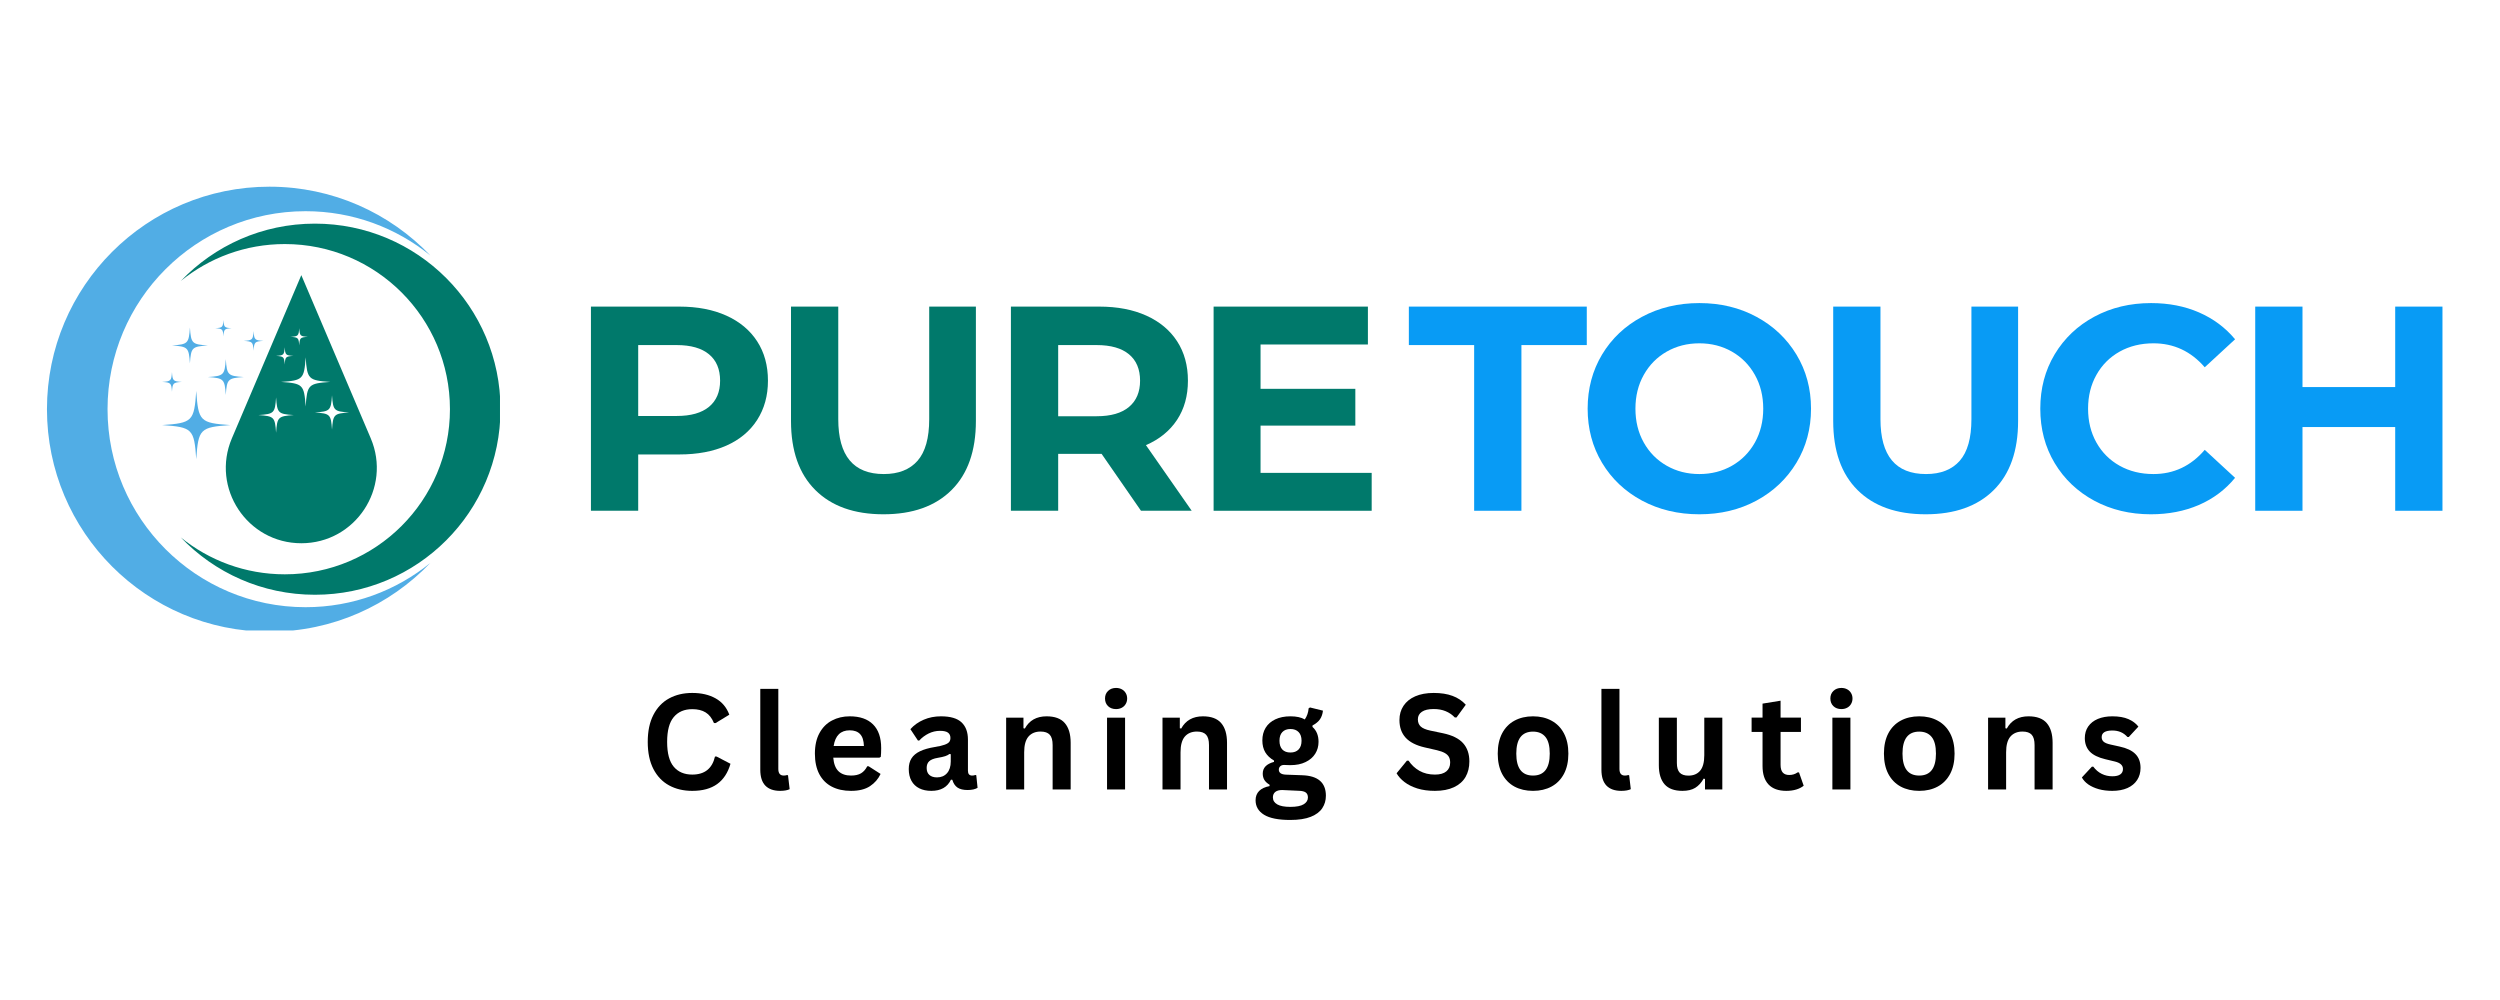 <svg xmlns="http://www.w3.org/2000/svg" xmlns:xlink="http://www.w3.org/1999/xlink" width="800" zoomAndPan="magnify" viewBox="0 0 600 240" height="320" preserveAspectRatio="xMidYMid meet" version="1.0"><defs><g/><clipPath id="77270a1901"><path d="M 11.246 44.805 L 104 44.805 L 104 151.305 L 11.246 151.305 Z M 11.246 44.805 " clip-rule="nonzero"/></clipPath><clipPath id="c96c25dab5"><path d="M 43 53 L 119.996 53 L 119.996 143 L 43 143 Z M 43 53 " clip-rule="nonzero"/></clipPath></defs><path fill="#51ade5" d="M 47.098 93.832 C 46.598 101.109 46.191 101.52 38.91 102.02 C 46.191 102.523 46.598 102.93 47.098 110.207 C 47.602 102.93 48.008 102.523 55.289 102.02 C 48.008 101.52 47.602 101.109 47.098 93.832 " fill-opacity="1" fill-rule="nonzero"/><path fill="#51ade5" d="M 54.191 86.188 C 53.926 90.012 53.715 90.227 49.887 90.492 C 53.715 90.758 53.926 90.969 54.191 94.797 C 54.457 90.969 54.672 90.758 58.496 90.492 C 54.672 90.227 54.457 90.012 54.191 86.188 " fill-opacity="1" fill-rule="nonzero"/><path fill="#51ade5" d="M 45.582 78.605 C 45.316 82.434 45.102 82.645 41.277 82.91 C 45.102 83.176 45.316 83.387 45.582 87.215 C 45.848 83.387 46.059 83.176 49.887 82.91 C 46.059 82.645 45.848 82.434 45.582 78.605 " fill-opacity="1" fill-rule="nonzero"/><path fill="#51ade5" d="M 53.625 76.805 C 53.504 78.555 53.406 78.652 51.66 78.77 C 53.406 78.891 53.504 78.992 53.625 80.738 C 53.746 78.992 53.844 78.891 55.59 78.77 C 53.844 78.652 53.746 78.555 53.625 76.805 " fill-opacity="1" fill-rule="nonzero"/><path fill="#51ade5" d="M 41.273 89.301 C 41.129 91.398 41.012 91.516 38.91 91.66 C 41.012 91.805 41.129 91.926 41.273 94.023 C 41.418 91.926 41.535 91.805 43.637 91.66 C 41.535 91.516 41.418 91.398 41.273 89.301 " fill-opacity="1" fill-rule="nonzero"/><path fill="#51ade5" d="M 60.859 79.449 C 60.715 81.551 60.598 81.668 58.496 81.812 C 60.598 81.957 60.715 82.074 60.859 84.172 C 61.004 82.074 61.121 81.957 63.223 81.812 C 61.121 81.668 61.004 81.551 60.859 79.449 " fill-opacity="1" fill-rule="nonzero"/><path fill="#00796b" d="M 79.684 103.113 C 79.43 99.449 79.227 99.246 75.562 98.992 C 79.227 98.742 79.43 98.535 79.684 94.875 C 79.938 98.535 80.141 98.742 83.801 98.992 C 80.141 99.246 79.938 99.449 79.684 103.113 Z M 73.355 97.57 C 72.996 92.316 72.699 92.023 67.445 91.66 C 72.699 91.301 72.996 91.004 73.355 85.75 C 73.719 91.004 74.012 91.301 79.266 91.66 C 74.012 92.023 73.719 92.316 73.355 97.57 Z M 66.258 103.855 C 66 100.09 65.789 99.879 62.023 99.617 C 65.789 99.359 66 99.148 66.258 95.383 C 66.52 99.148 66.73 99.359 70.496 99.617 C 66.73 99.879 66.52 100.09 66.258 103.855 Z M 68.328 83.344 C 68.457 85.184 68.559 85.289 70.398 85.414 C 68.559 85.543 68.457 85.645 68.328 87.484 C 68.203 85.645 68.098 85.543 66.258 85.414 C 68.098 85.289 68.203 85.184 68.328 83.344 Z M 71.809 78.77 C 71.938 80.609 72.039 80.715 73.879 80.84 C 72.039 80.969 71.938 81.07 71.809 82.91 C 71.684 81.07 71.578 80.969 69.742 80.84 C 71.578 80.715 71.684 80.609 71.809 78.77 Z M 88.977 105.188 L 72.316 66.035 L 55.656 105.188 C 50.574 117.125 59.34 130.379 72.316 130.379 C 85.293 130.379 94.055 117.125 88.977 105.188 " fill-opacity="1" fill-rule="nonzero"/><g clip-path="url(#77270a1901)"><path fill="#51ade5" d="M 64.672 151.609 C 79.855 151.609 93.559 145.27 103.281 135.098 C 95.109 141.742 84.684 145.727 73.332 145.727 C 47.086 145.727 25.809 124.449 25.809 98.207 C 25.809 71.961 47.086 50.688 73.332 50.688 C 84.684 50.688 95.109 54.672 103.281 61.316 C 93.559 51.141 79.855 44.805 64.672 44.805 C 35.176 44.805 11.27 68.715 11.27 98.207 C 11.27 127.699 35.176 151.609 64.672 151.609 " fill-opacity="1" fill-rule="nonzero"/></g><g clip-path="url(#c96c25dab5)"><path fill="#00796b" d="M 75.582 53.672 C 62.918 53.672 51.492 58.957 43.383 67.441 C 50.199 61.898 58.891 58.574 68.359 58.574 C 90.246 58.574 107.988 76.32 107.988 98.207 C 107.988 120.094 90.246 137.836 68.359 137.836 C 58.891 137.836 50.199 134.512 43.383 128.973 C 51.492 137.457 62.918 142.742 75.582 142.742 C 100.18 142.742 120.117 122.805 120.117 98.207 C 120.117 73.609 100.18 53.672 75.582 53.672 " fill-opacity="1" fill-rule="nonzero"/></g><g fill="#00796b" fill-opacity="1"><g transform="translate(136.012, 122.584)"><g><path d="M 27.016 -49 C 31.359 -49 35.129 -48.273 38.328 -46.828 C 41.523 -45.379 43.984 -43.328 45.703 -40.672 C 47.43 -38.016 48.297 -34.863 48.297 -31.219 C 48.297 -27.625 47.43 -24.484 45.703 -21.797 C 43.984 -19.117 41.523 -17.066 38.328 -15.641 C 35.129 -14.223 31.359 -13.516 27.016 -13.516 L 17.156 -13.516 L 17.156 0 L 5.812 0 L 5.812 -49 Z M 26.391 -22.75 C 29.797 -22.75 32.383 -23.484 34.156 -24.953 C 35.926 -26.422 36.812 -28.508 36.812 -31.219 C 36.812 -33.969 35.926 -36.078 34.156 -37.547 C 32.383 -39.023 29.797 -39.766 26.391 -39.766 L 17.156 -39.766 L 17.156 -22.75 Z M 26.391 -22.75 "/></g></g></g><g fill="#00796b" fill-opacity="1"><g transform="translate(184.449, 122.584)"><g><path d="M 27.578 0.844 C 20.578 0.844 15.129 -1.094 11.234 -4.969 C 7.336 -8.844 5.391 -14.375 5.391 -21.562 L 5.391 -49 L 16.734 -49 L 16.734 -21.984 C 16.734 -13.203 20.375 -8.812 27.656 -8.812 C 31.195 -8.812 33.898 -9.875 35.766 -12 C 37.629 -14.125 38.562 -17.453 38.562 -21.984 L 38.562 -49 L 49.766 -49 L 49.766 -21.562 C 49.766 -14.375 47.816 -8.844 43.922 -4.969 C 40.023 -1.094 34.578 0.844 27.578 0.844 Z M 27.578 0.844 "/></g></g></g><g fill="#00796b" fill-opacity="1"><g transform="translate(236.806, 122.584)"><g><path d="M 37.031 0 L 27.578 -13.656 L 17.156 -13.656 L 17.156 0 L 5.812 0 L 5.812 -49 L 27.016 -49 C 31.359 -49 35.129 -48.273 38.328 -46.828 C 41.523 -45.379 43.984 -43.328 45.703 -40.672 C 47.43 -38.016 48.297 -34.863 48.297 -31.219 C 48.297 -27.582 47.422 -24.441 45.672 -21.797 C 43.922 -19.16 41.438 -17.145 38.219 -15.75 L 49.203 0 Z M 36.812 -31.219 C 36.812 -33.969 35.926 -36.078 34.156 -37.547 C 32.383 -39.023 29.797 -39.766 26.391 -39.766 L 17.156 -39.766 L 17.156 -22.688 L 26.391 -22.688 C 29.797 -22.688 32.383 -23.43 34.156 -24.922 C 35.926 -26.41 36.812 -28.508 36.812 -31.219 Z M 36.812 -31.219 "/></g></g></g><g fill="#00796b" fill-opacity="1"><g transform="translate(285.453, 122.584)"><g><path d="M 43.75 -9.094 L 43.75 0 L 5.812 0 L 5.812 -49 L 42.844 -49 L 42.844 -39.906 L 17.078 -39.906 L 17.078 -29.266 L 39.828 -29.266 L 39.828 -20.438 L 17.078 -20.438 L 17.078 -9.094 Z M 43.75 -9.094 "/></g></g></g><g fill="#089bf5" fill-opacity="1"><g transform="translate(337.843, 122.584)"><g><path d="M 15.953 -39.766 L 0.281 -39.766 L 0.281 -49 L 42.984 -49 L 42.984 -39.766 L 27.297 -39.766 L 27.297 0 L 15.953 0 Z M 15.953 -39.766 "/></g></g></g><g fill="#089bf5" fill-opacity="1"><g transform="translate(378.301, 122.584)"><g><path d="M 29.547 0.844 C 24.453 0.844 19.863 -0.25 15.781 -2.438 C 11.695 -4.633 8.5 -7.66 6.188 -11.516 C 3.883 -15.367 2.734 -19.695 2.734 -24.5 C 2.734 -29.301 3.883 -33.629 6.188 -37.484 C 8.5 -41.336 11.695 -44.359 15.781 -46.547 C 19.863 -48.742 24.453 -49.844 29.547 -49.844 C 34.629 -49.844 39.195 -48.742 43.25 -46.547 C 47.312 -44.359 50.508 -41.336 52.844 -37.484 C 55.176 -33.629 56.344 -29.301 56.344 -24.5 C 56.344 -19.695 55.176 -15.367 52.844 -11.516 C 50.508 -7.66 47.312 -4.633 43.25 -2.438 C 39.195 -0.25 34.629 0.844 29.547 0.844 Z M 29.547 -8.812 C 32.43 -8.812 35.039 -9.477 37.375 -10.812 C 39.707 -12.145 41.539 -14 42.875 -16.375 C 44.207 -18.758 44.875 -21.469 44.875 -24.5 C 44.875 -27.531 44.207 -30.234 42.875 -32.609 C 41.539 -34.992 39.707 -36.852 37.375 -38.188 C 35.039 -39.52 32.43 -40.188 29.547 -40.188 C 26.648 -40.188 24.035 -39.52 21.703 -38.188 C 19.367 -36.852 17.535 -34.992 16.203 -32.609 C 14.867 -30.234 14.203 -27.531 14.203 -24.5 C 14.203 -21.469 14.867 -18.758 16.203 -16.375 C 17.535 -14 19.367 -12.145 21.703 -10.812 C 24.035 -9.477 26.648 -8.812 29.547 -8.812 Z M 29.547 -8.812 "/></g></g></g><g fill="#089bf5" fill-opacity="1"><g transform="translate(434.578, 122.584)"><g><path d="M 27.578 0.844 C 20.578 0.844 15.129 -1.094 11.234 -4.969 C 7.336 -8.844 5.391 -14.375 5.391 -21.562 L 5.391 -49 L 16.734 -49 L 16.734 -21.984 C 16.734 -13.203 20.375 -8.812 27.656 -8.812 C 31.195 -8.812 33.898 -9.875 35.766 -12 C 37.629 -14.125 38.562 -17.453 38.562 -21.984 L 38.562 -49 L 49.766 -49 L 49.766 -21.562 C 49.766 -14.375 47.816 -8.844 43.922 -4.969 C 40.023 -1.094 34.578 0.844 27.578 0.844 Z M 27.578 0.844 "/></g></g></g><g fill="#089bf5" fill-opacity="1"><g transform="translate(486.935, 122.584)"><g><path d="M 29.266 0.844 C 24.266 0.844 19.742 -0.238 15.703 -2.406 C 11.672 -4.582 8.5 -7.594 6.188 -11.438 C 3.883 -15.289 2.734 -19.645 2.734 -24.5 C 2.734 -29.352 3.883 -33.703 6.188 -37.547 C 8.5 -41.398 11.672 -44.41 15.703 -46.578 C 19.742 -48.754 24.285 -49.844 29.328 -49.844 C 33.578 -49.844 37.414 -49.094 40.844 -47.594 C 44.27 -46.102 47.148 -43.957 49.484 -41.156 L 42.203 -34.438 C 38.891 -38.27 34.785 -40.188 29.891 -40.188 C 26.859 -40.188 24.148 -39.52 21.766 -38.188 C 19.391 -36.852 17.535 -34.992 16.203 -32.609 C 14.867 -30.234 14.203 -27.531 14.203 -24.5 C 14.203 -21.469 14.867 -18.758 16.203 -16.375 C 17.535 -14 19.391 -12.145 21.766 -10.812 C 24.148 -9.477 26.859 -8.812 29.891 -8.812 C 34.785 -8.812 38.891 -10.75 42.203 -14.625 L 49.484 -7.906 C 47.148 -5.062 44.254 -2.891 40.797 -1.391 C 37.348 0.098 33.504 0.844 29.266 0.844 Z M 29.266 0.844 "/></g></g></g><g fill="#089bf5" fill-opacity="1"><g transform="translate(535.442, 122.584)"><g><path d="M 50.75 -49 L 50.75 0 L 39.406 0 L 39.406 -20.094 L 17.156 -20.094 L 17.156 0 L 5.812 0 L 5.812 -49 L 17.156 -49 L 17.156 -29.688 L 39.406 -29.688 L 39.406 -49 Z M 50.75 -49 "/></g></g></g><g fill="#000000" fill-opacity="1"><g transform="translate(153.66, 189.479)"><g><path d="M 12.484 0.328 C 10.379 0.328 8.523 -0.109 6.922 -0.984 C 5.316 -1.859 4.062 -3.172 3.156 -4.922 C 2.25 -6.68 1.797 -8.848 1.797 -11.422 C 1.797 -13.992 2.25 -16.156 3.156 -17.906 C 4.062 -19.664 5.316 -20.984 6.922 -21.859 C 8.523 -22.734 10.379 -23.172 12.484 -23.172 C 14.68 -23.172 16.547 -22.738 18.078 -21.875 C 19.617 -21.02 20.719 -19.711 21.375 -17.953 L 18.078 -15.938 L 17.688 -15.953 C 17.195 -17.141 16.531 -17.988 15.688 -18.5 C 14.852 -19.02 13.785 -19.281 12.484 -19.281 C 10.586 -19.281 9.109 -18.648 8.047 -17.391 C 6.984 -16.141 6.453 -14.148 6.453 -11.422 C 6.453 -8.703 6.984 -6.711 8.047 -5.453 C 9.109 -4.203 10.586 -3.578 12.484 -3.578 C 15.453 -3.578 17.27 -5.02 17.938 -7.906 L 18.328 -7.906 L 21.656 -6.172 C 21.031 -4.004 19.961 -2.379 18.453 -1.297 C 16.941 -0.211 14.953 0.328 12.484 0.328 Z M 12.484 0.328 "/></g></g></g><g fill="#000000" fill-opacity="1"><g transform="translate(180.093, 189.479)"><g><path d="M 7.156 0.328 C 5.602 0.328 4.414 -0.086 3.594 -0.922 C 2.781 -1.766 2.375 -3.039 2.375 -4.75 L 2.375 -24.156 L 6.703 -24.156 L 6.703 -4.922 C 6.703 -3.867 7.141 -3.344 8.016 -3.344 C 8.266 -3.344 8.531 -3.383 8.812 -3.469 L 9.031 -3.406 L 9.422 -0.078 C 9.18 0.047 8.863 0.145 8.469 0.219 C 8.07 0.289 7.633 0.328 7.156 0.328 Z M 7.156 0.328 "/></g></g></g><g fill="#000000" fill-opacity="1"><g transform="translate(194.029, 189.479)"><g><path d="M 17.031 -7.641 L 5.953 -7.641 C 6.078 -6.141 6.504 -5.047 7.234 -4.359 C 7.961 -3.68 8.957 -3.344 10.219 -3.344 C 11.207 -3.344 12.008 -3.523 12.625 -3.891 C 13.238 -4.266 13.734 -4.828 14.109 -5.578 L 14.438 -5.578 L 17.312 -3.734 C 16.75 -2.523 15.898 -1.547 14.766 -0.797 C 13.629 -0.047 12.113 0.328 10.219 0.328 C 8.438 0.328 6.895 -0.008 5.594 -0.688 C 4.301 -1.363 3.301 -2.367 2.594 -3.703 C 1.895 -5.047 1.547 -6.68 1.547 -8.609 C 1.547 -10.566 1.914 -12.219 2.656 -13.562 C 3.395 -14.906 4.395 -15.906 5.656 -16.562 C 6.914 -17.227 8.332 -17.562 9.906 -17.562 C 12.344 -17.562 14.207 -16.914 15.5 -15.625 C 16.801 -14.332 17.453 -12.438 17.453 -9.938 C 17.453 -9.031 17.422 -8.328 17.359 -7.828 Z M 13.312 -10.438 C 13.27 -11.75 12.961 -12.703 12.391 -13.297 C 11.828 -13.898 11 -14.203 9.906 -14.203 C 7.719 -14.203 6.43 -12.945 6.047 -10.438 Z M 13.312 -10.438 "/></g></g></g><g fill="#000000" fill-opacity="1"><g transform="translate(216.79, 189.479)"><g><path d="M 6.719 0.328 C 5.613 0.328 4.656 0.125 3.844 -0.281 C 3.031 -0.688 2.406 -1.281 1.969 -2.062 C 1.531 -2.852 1.312 -3.801 1.312 -4.906 C 1.312 -5.926 1.531 -6.781 1.969 -7.469 C 2.406 -8.164 3.082 -8.734 4 -9.172 C 4.914 -9.617 6.113 -9.961 7.594 -10.203 C 8.625 -10.367 9.406 -10.551 9.938 -10.75 C 10.477 -10.945 10.844 -11.172 11.031 -11.422 C 11.219 -11.672 11.312 -11.988 11.312 -12.375 C 11.312 -12.926 11.117 -13.348 10.734 -13.641 C 10.348 -13.93 9.707 -14.078 8.812 -14.078 C 7.852 -14.078 6.941 -13.863 6.078 -13.438 C 5.211 -13.008 4.461 -12.445 3.828 -11.75 L 3.516 -11.75 L 1.703 -14.484 C 2.578 -15.453 3.645 -16.207 4.906 -16.75 C 6.164 -17.289 7.539 -17.562 9.031 -17.562 C 11.312 -17.562 12.961 -17.078 13.984 -16.109 C 15.004 -15.141 15.516 -13.766 15.516 -11.984 L 15.516 -4.5 C 15.516 -3.727 15.852 -3.344 16.531 -3.344 C 16.789 -3.344 17.047 -3.391 17.297 -3.484 L 17.516 -3.422 L 17.828 -0.406 C 17.586 -0.25 17.254 -0.117 16.828 -0.016 C 16.398 0.078 15.93 0.125 15.422 0.125 C 14.391 0.125 13.582 -0.07 13 -0.469 C 12.426 -0.863 12.016 -1.484 11.766 -2.328 L 11.438 -2.359 C 10.594 -0.566 9.02 0.328 6.719 0.328 Z M 8.094 -2.906 C 9.094 -2.906 9.891 -3.238 10.484 -3.906 C 11.086 -4.582 11.391 -5.52 11.391 -6.719 L 11.391 -8.469 L 11.094 -8.531 C 10.832 -8.32 10.488 -8.145 10.062 -8 C 9.645 -7.863 9.039 -7.727 8.25 -7.594 C 7.312 -7.438 6.633 -7.164 6.219 -6.781 C 5.812 -6.406 5.609 -5.867 5.609 -5.172 C 5.609 -4.43 5.828 -3.867 6.266 -3.484 C 6.703 -3.098 7.312 -2.906 8.094 -2.906 Z M 8.094 -2.906 "/></g></g></g><g fill="#000000" fill-opacity="1"><g transform="translate(238.99, 189.479)"><g><path d="M 2.484 0 L 2.484 -17.234 L 6.641 -17.234 L 6.641 -14.703 L 6.969 -14.625 C 8.039 -16.582 9.781 -17.562 12.188 -17.562 C 14.176 -17.562 15.633 -17.02 16.562 -15.938 C 17.5 -14.852 17.969 -13.273 17.969 -11.203 L 17.969 0 L 13.641 0 L 13.641 -10.672 C 13.641 -11.816 13.41 -12.641 12.953 -13.141 C 12.492 -13.648 11.758 -13.906 10.75 -13.906 C 9.508 -13.906 8.539 -13.504 7.844 -12.703 C 7.156 -11.898 6.812 -10.641 6.812 -8.922 L 6.812 0 Z M 2.484 0 "/></g></g></g><g fill="#000000" fill-opacity="1"><g transform="translate(263.205, 189.479)"><g><path d="M 4.641 -19.297 C 3.859 -19.297 3.223 -19.531 2.734 -20 C 2.242 -20.477 2 -21.094 2 -21.844 C 2 -22.582 2.242 -23.188 2.734 -23.656 C 3.223 -24.133 3.859 -24.375 4.641 -24.375 C 5.16 -24.375 5.625 -24.266 6.031 -24.047 C 6.438 -23.828 6.75 -23.523 6.969 -23.141 C 7.195 -22.766 7.312 -22.332 7.312 -21.844 C 7.312 -21.352 7.195 -20.914 6.969 -20.531 C 6.75 -20.145 6.438 -19.844 6.031 -19.625 C 5.625 -19.406 5.16 -19.297 4.641 -19.297 Z M 2.484 0 L 2.484 -17.234 L 6.812 -17.234 L 6.812 0 Z M 2.484 0 "/></g></g></g><g fill="#000000" fill-opacity="1"><g transform="translate(276.516, 189.479)"><g><path d="M 2.484 0 L 2.484 -17.234 L 6.641 -17.234 L 6.641 -14.703 L 6.969 -14.625 C 8.039 -16.582 9.781 -17.562 12.188 -17.562 C 14.176 -17.562 15.633 -17.02 16.562 -15.938 C 17.5 -14.852 17.969 -13.273 17.969 -11.203 L 17.969 0 L 13.641 0 L 13.641 -10.672 C 13.641 -11.816 13.41 -12.641 12.953 -13.141 C 12.492 -13.648 11.758 -13.906 10.75 -13.906 C 9.508 -13.906 8.539 -13.504 7.844 -12.703 C 7.156 -11.898 6.812 -10.641 6.812 -8.922 L 6.812 0 Z M 2.484 0 "/></g></g></g><g fill="#000000" fill-opacity="1"><g transform="translate(300.73, 189.479)"><g><path d="M 8.938 7.312 C 6.094 7.312 3.992 6.895 2.641 6.062 C 1.285 5.227 0.609 4.066 0.609 2.578 C 0.609 1.672 0.895 0.926 1.469 0.344 C 2.051 -0.227 2.883 -0.613 3.969 -0.812 L 3.969 -1.141 C 3.383 -1.492 2.961 -1.883 2.703 -2.312 C 2.453 -2.75 2.328 -3.254 2.328 -3.828 C 2.328 -5.211 3.227 -6.145 5.031 -6.625 L 5.031 -6.953 C 4.102 -7.484 3.406 -8.141 2.938 -8.922 C 2.469 -9.711 2.234 -10.664 2.234 -11.781 C 2.234 -12.926 2.492 -13.93 3.016 -14.797 C 3.547 -15.672 4.316 -16.348 5.328 -16.828 C 6.348 -17.316 7.566 -17.562 8.984 -17.562 C 10.422 -17.562 11.566 -17.312 12.422 -16.812 C 12.953 -17.582 13.258 -18.473 13.344 -19.484 L 13.672 -19.688 L 16.781 -18.922 C 16.688 -18.098 16.445 -17.406 16.062 -16.844 C 15.676 -16.289 15.078 -15.797 14.266 -15.359 L 14.266 -15.016 C 15.234 -14.16 15.719 -12.969 15.719 -11.438 C 15.719 -10.375 15.453 -9.422 14.922 -8.578 C 14.391 -7.734 13.613 -7.066 12.594 -6.578 C 11.582 -6.086 10.379 -5.844 8.984 -5.844 L 8.328 -5.859 C 7.91 -5.879 7.617 -5.891 7.453 -5.891 C 7.055 -5.891 6.742 -5.781 6.516 -5.562 C 6.297 -5.352 6.188 -5.082 6.188 -4.75 C 6.188 -4.383 6.332 -4.098 6.625 -3.891 C 6.914 -3.691 7.344 -3.582 7.906 -3.562 L 11.766 -3.422 C 15.578 -3.305 17.484 -1.664 17.484 1.5 C 17.484 2.613 17.195 3.602 16.625 4.469 C 16.062 5.344 15.145 6.035 13.875 6.547 C 12.602 7.055 10.957 7.312 8.938 7.312 Z M 8.984 -8.875 C 9.816 -8.875 10.469 -9.117 10.938 -9.609 C 11.406 -10.098 11.641 -10.797 11.641 -11.703 C 11.641 -12.609 11.406 -13.301 10.938 -13.781 C 10.469 -14.27 9.816 -14.516 8.984 -14.516 C 8.141 -14.516 7.488 -14.27 7.031 -13.781 C 6.57 -13.301 6.344 -12.609 6.344 -11.703 C 6.344 -10.785 6.57 -10.082 7.031 -9.594 C 7.488 -9.113 8.141 -8.875 8.984 -8.875 Z M 8.938 4.172 C 10.414 4.172 11.488 3.961 12.156 3.547 C 12.832 3.129 13.172 2.586 13.172 1.922 C 13.172 1.379 13 0.977 12.656 0.719 C 12.312 0.469 11.766 0.332 11.016 0.312 L 7.609 0.156 C 7.492 0.156 7.383 0.148 7.281 0.141 C 7.188 0.129 7.094 0.125 7 0.125 C 6.27 0.125 5.711 0.281 5.328 0.594 C 4.953 0.906 4.766 1.336 4.766 1.891 C 4.766 2.617 5.113 3.18 5.812 3.578 C 6.508 3.973 7.551 4.172 8.938 4.172 Z M 8.938 4.172 "/></g></g></g><g fill="#000000" fill-opacity="1"><g transform="translate(322.68, 189.479)"><g/></g></g><g fill="#000000" fill-opacity="1"><g transform="translate(334.257, 189.479)"><g><path d="M 10.125 0.328 C 8.539 0.328 7.129 0.133 5.891 -0.25 C 4.66 -0.645 3.633 -1.16 2.812 -1.797 C 1.988 -2.43 1.359 -3.129 0.922 -3.891 L 3.406 -6.922 L 3.797 -6.922 C 4.484 -5.898 5.352 -5.086 6.406 -4.484 C 7.469 -3.879 8.707 -3.578 10.125 -3.578 C 11.332 -3.578 12.242 -3.832 12.859 -4.344 C 13.473 -4.852 13.781 -5.555 13.781 -6.453 C 13.781 -6.992 13.68 -7.445 13.484 -7.812 C 13.285 -8.176 12.957 -8.488 12.5 -8.75 C 12.039 -9.008 11.422 -9.234 10.641 -9.422 L 7.703 -10.094 C 5.648 -10.562 4.117 -11.336 3.109 -12.422 C 2.109 -13.516 1.609 -14.93 1.609 -16.672 C 1.609 -17.961 1.93 -19.098 2.578 -20.078 C 3.223 -21.055 4.16 -21.816 5.391 -22.359 C 6.629 -22.898 8.109 -23.172 9.828 -23.172 C 11.586 -23.172 13.094 -22.938 14.344 -22.469 C 15.602 -22.008 16.664 -21.301 17.531 -20.344 L 15.297 -17.281 L 14.906 -17.281 C 14.258 -17.957 13.52 -18.461 12.688 -18.797 C 11.852 -19.141 10.898 -19.312 9.828 -19.312 C 8.586 -19.312 7.645 -19.094 7 -18.656 C 6.352 -18.219 6.031 -17.613 6.031 -16.844 C 6.031 -16.125 6.254 -15.551 6.703 -15.125 C 7.16 -14.695 7.945 -14.363 9.062 -14.125 L 12.062 -13.5 C 14.281 -13.031 15.891 -12.234 16.891 -11.109 C 17.891 -9.992 18.391 -8.535 18.391 -6.734 C 18.391 -5.305 18.082 -4.062 17.469 -3 C 16.852 -1.945 15.926 -1.129 14.688 -0.547 C 13.445 0.035 11.926 0.328 10.125 0.328 Z M 10.125 0.328 "/></g></g></g><g fill="#000000" fill-opacity="1"><g transform="translate(357.909, 189.479)"><g><path d="M 10.016 0.328 C 8.328 0.328 6.844 -0.016 5.562 -0.703 C 4.289 -1.398 3.301 -2.414 2.594 -3.75 C 1.895 -5.094 1.547 -6.711 1.547 -8.609 C 1.547 -10.504 1.895 -12.125 2.594 -13.469 C 3.301 -14.812 4.289 -15.828 5.562 -16.516 C 6.844 -17.211 8.328 -17.562 10.016 -17.562 C 11.703 -17.562 13.18 -17.211 14.453 -16.516 C 15.734 -15.828 16.727 -14.812 17.438 -13.469 C 18.145 -12.125 18.5 -10.504 18.5 -8.609 C 18.5 -6.711 18.145 -5.094 17.438 -3.75 C 16.727 -2.414 15.734 -1.398 14.453 -0.703 C 13.18 -0.016 11.703 0.328 10.016 0.328 Z M 10.016 -3.344 C 12.691 -3.344 14.031 -5.098 14.031 -8.609 C 14.031 -10.43 13.688 -11.766 13 -12.609 C 12.312 -13.461 11.316 -13.891 10.016 -13.891 C 7.336 -13.891 6 -12.129 6 -8.609 C 6 -5.098 7.336 -3.344 10.016 -3.344 Z M 10.016 -3.344 "/></g></g></g><g fill="#000000" fill-opacity="1"><g transform="translate(381.967, 189.479)"><g><path d="M 7.156 0.328 C 5.602 0.328 4.414 -0.086 3.594 -0.922 C 2.781 -1.766 2.375 -3.039 2.375 -4.75 L 2.375 -24.156 L 6.703 -24.156 L 6.703 -4.922 C 6.703 -3.867 7.141 -3.344 8.016 -3.344 C 8.266 -3.344 8.531 -3.383 8.812 -3.469 L 9.031 -3.406 L 9.422 -0.078 C 9.18 0.047 8.863 0.145 8.469 0.219 C 8.07 0.289 7.633 0.328 7.156 0.328 Z M 7.156 0.328 "/></g></g></g><g fill="#000000" fill-opacity="1"><g transform="translate(395.903, 189.479)"><g><path d="M 7.891 0.328 C 5.953 0.328 4.52 -0.195 3.594 -1.25 C 2.676 -2.312 2.219 -3.832 2.219 -5.812 L 2.219 -17.234 L 6.547 -17.234 L 6.547 -6.359 C 6.547 -5.305 6.77 -4.535 7.219 -4.047 C 7.676 -3.566 8.379 -3.328 9.328 -3.328 C 10.523 -3.328 11.457 -3.719 12.125 -4.5 C 12.789 -5.289 13.125 -6.531 13.125 -8.219 L 13.125 -17.234 L 17.453 -17.234 L 17.453 0 L 13.297 0 L 13.297 -2.531 L 12.969 -2.609 C 12.414 -1.617 11.738 -0.879 10.938 -0.391 C 10.145 0.086 9.129 0.328 7.891 0.328 Z M 7.891 0.328 "/></g></g></g><g fill="#000000" fill-opacity="1"><g transform="translate(419.868, 189.479)"><g><path d="M 11.891 -4.109 L 13.016 -0.906 C 12.547 -0.52 11.957 -0.219 11.25 0 C 10.539 0.219 9.738 0.328 8.844 0.328 C 6.977 0.328 5.562 -0.176 4.594 -1.188 C 3.625 -2.207 3.141 -3.688 3.141 -5.625 L 3.141 -13.812 L 0.516 -13.812 L 0.516 -17.25 L 3.141 -17.25 L 3.141 -20.609 L 7.469 -21.312 L 7.469 -17.25 L 12.359 -17.25 L 12.359 -13.812 L 7.469 -13.812 L 7.469 -5.938 C 7.469 -5.082 7.645 -4.457 8 -4.062 C 8.352 -3.676 8.867 -3.484 9.547 -3.484 C 10.316 -3.484 10.988 -3.691 11.562 -4.109 Z M 11.891 -4.109 "/></g></g></g><g fill="#000000" fill-opacity="1"><g transform="translate(437.287, 189.479)"><g><path d="M 4.641 -19.297 C 3.859 -19.297 3.223 -19.531 2.734 -20 C 2.242 -20.477 2 -21.094 2 -21.844 C 2 -22.582 2.242 -23.188 2.734 -23.656 C 3.223 -24.133 3.859 -24.375 4.641 -24.375 C 5.16 -24.375 5.625 -24.266 6.031 -24.047 C 6.438 -23.828 6.75 -23.523 6.969 -23.141 C 7.195 -22.766 7.312 -22.332 7.312 -21.844 C 7.312 -21.352 7.195 -20.914 6.969 -20.531 C 6.75 -20.145 6.438 -19.844 6.031 -19.625 C 5.625 -19.406 5.16 -19.297 4.641 -19.297 Z M 2.484 0 L 2.484 -17.234 L 6.812 -17.234 L 6.812 0 Z M 2.484 0 "/></g></g></g><g fill="#000000" fill-opacity="1"><g transform="translate(450.598, 189.479)"><g><path d="M 10.016 0.328 C 8.328 0.328 6.844 -0.016 5.562 -0.703 C 4.289 -1.398 3.301 -2.414 2.594 -3.75 C 1.895 -5.094 1.547 -6.711 1.547 -8.609 C 1.547 -10.504 1.895 -12.125 2.594 -13.469 C 3.301 -14.812 4.289 -15.828 5.562 -16.516 C 6.844 -17.211 8.328 -17.562 10.016 -17.562 C 11.703 -17.562 13.18 -17.211 14.453 -16.516 C 15.734 -15.828 16.727 -14.812 17.438 -13.469 C 18.145 -12.125 18.5 -10.504 18.5 -8.609 C 18.5 -6.711 18.145 -5.094 17.438 -3.75 C 16.727 -2.414 15.734 -1.398 14.453 -0.703 C 13.18 -0.016 11.703 0.328 10.016 0.328 Z M 10.016 -3.344 C 12.691 -3.344 14.031 -5.098 14.031 -8.609 C 14.031 -10.43 13.688 -11.766 13 -12.609 C 12.312 -13.461 11.316 -13.891 10.016 -13.891 C 7.336 -13.891 6 -12.129 6 -8.609 C 6 -5.098 7.336 -3.344 10.016 -3.344 Z M 10.016 -3.344 "/></g></g></g><g fill="#000000" fill-opacity="1"><g transform="translate(474.656, 189.479)"><g><path d="M 2.484 0 L 2.484 -17.234 L 6.641 -17.234 L 6.641 -14.703 L 6.969 -14.625 C 8.039 -16.582 9.781 -17.562 12.188 -17.562 C 14.176 -17.562 15.633 -17.02 16.562 -15.938 C 17.5 -14.852 17.969 -13.273 17.969 -11.203 L 17.969 0 L 13.641 0 L 13.641 -10.672 C 13.641 -11.816 13.41 -12.641 12.953 -13.141 C 12.492 -13.648 11.758 -13.906 10.75 -13.906 C 9.508 -13.906 8.539 -13.504 7.844 -12.703 C 7.156 -11.898 6.812 -10.641 6.812 -8.922 L 6.812 0 Z M 2.484 0 "/></g></g></g><g fill="#000000" fill-opacity="1"><g transform="translate(498.871, 189.479)"><g><path d="M 8.062 0.328 C 6.883 0.328 5.805 0.191 4.828 -0.078 C 3.848 -0.359 3.008 -0.738 2.312 -1.219 C 1.625 -1.707 1.113 -2.266 0.781 -2.891 L 3.188 -5.484 L 3.516 -5.484 C 4.086 -4.711 4.766 -4.133 5.547 -3.75 C 6.328 -3.363 7.176 -3.172 8.094 -3.172 C 8.938 -3.172 9.57 -3.32 10 -3.625 C 10.426 -3.926 10.641 -4.359 10.641 -4.922 C 10.641 -5.359 10.484 -5.723 10.172 -6.016 C 9.867 -6.316 9.375 -6.551 8.688 -6.719 L 6.406 -7.266 C 4.695 -7.672 3.445 -8.289 2.656 -9.125 C 1.875 -9.969 1.484 -11.035 1.484 -12.328 C 1.484 -13.398 1.754 -14.332 2.297 -15.125 C 2.848 -15.914 3.617 -16.52 4.609 -16.938 C 5.609 -17.352 6.77 -17.562 8.094 -17.562 C 9.645 -17.562 10.93 -17.336 11.953 -16.891 C 12.973 -16.441 13.77 -15.844 14.344 -15.094 L 12.031 -12.594 L 11.719 -12.594 C 11.238 -13.133 10.695 -13.531 10.094 -13.781 C 9.5 -14.031 8.832 -14.156 8.094 -14.156 C 6.383 -14.156 5.531 -13.625 5.531 -12.562 C 5.531 -12.113 5.688 -11.75 6 -11.469 C 6.32 -11.188 6.883 -10.957 7.688 -10.781 L 9.812 -10.312 C 11.562 -9.938 12.836 -9.332 13.641 -8.5 C 14.453 -7.676 14.859 -6.566 14.859 -5.172 C 14.859 -4.078 14.586 -3.113 14.047 -2.281 C 13.504 -1.445 12.723 -0.801 11.703 -0.344 C 10.68 0.102 9.469 0.328 8.062 0.328 Z M 8.062 0.328 "/></g></g></g></svg>